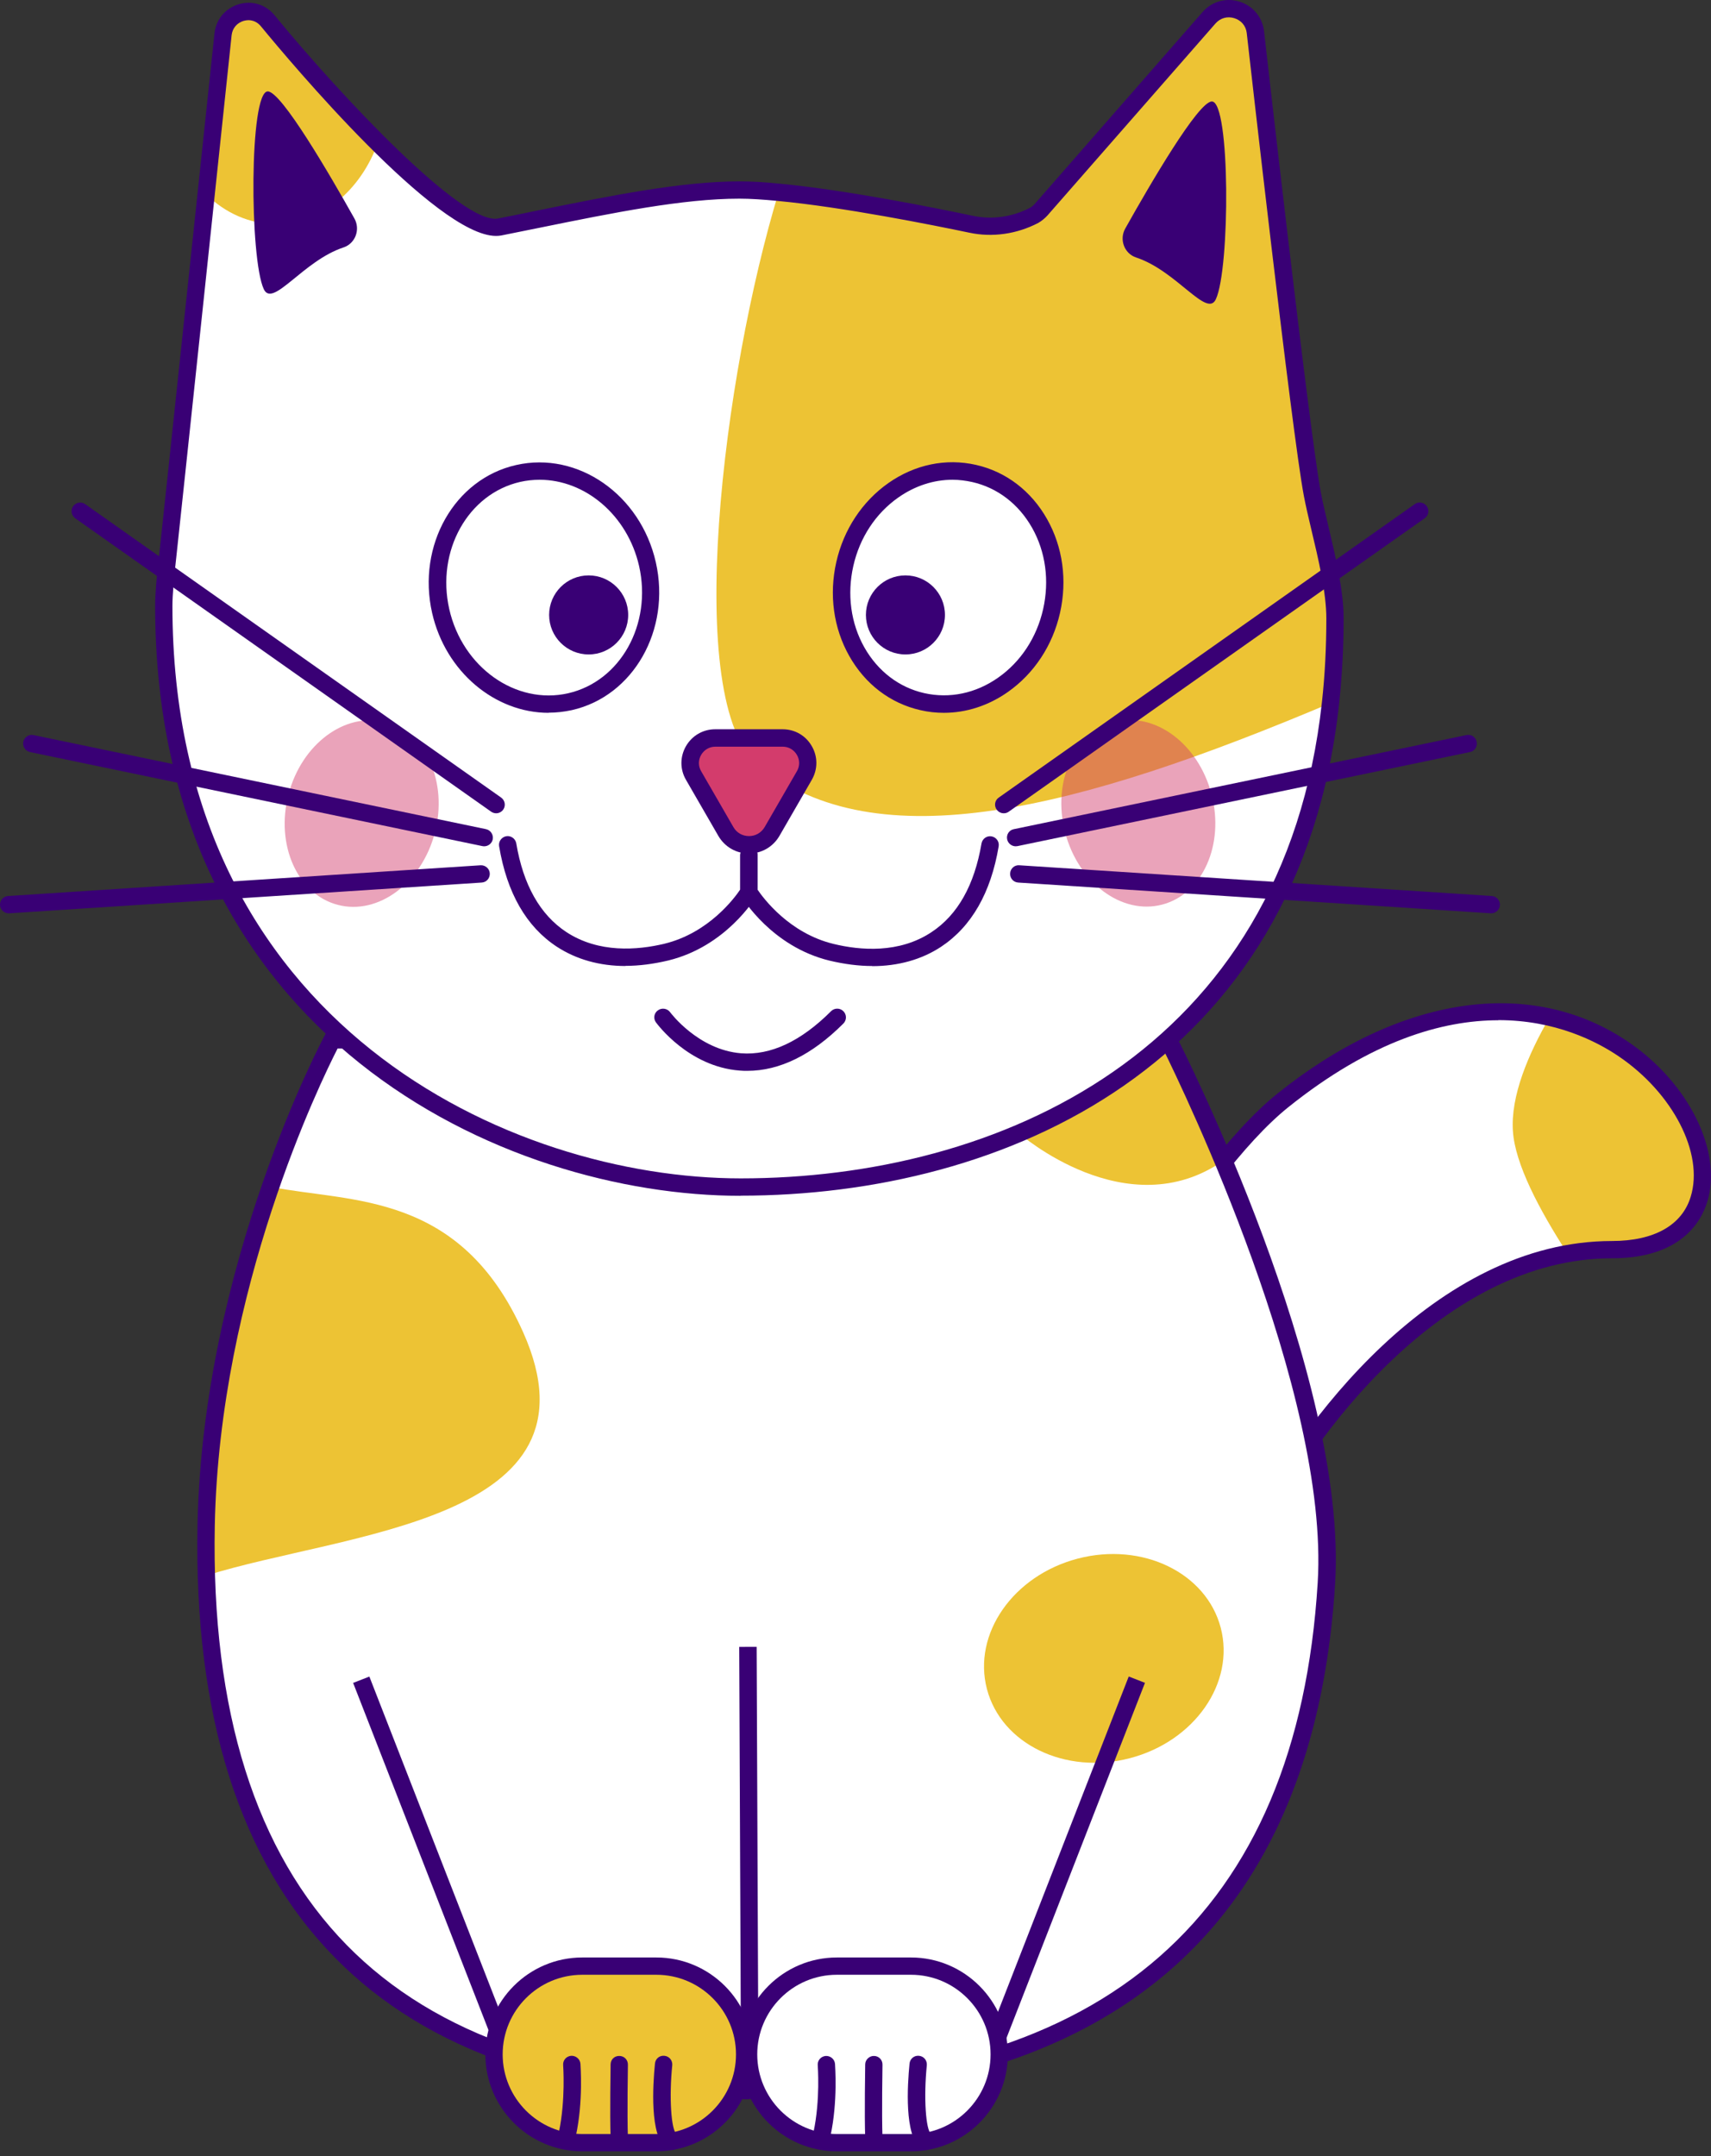 <svg xmlns="http://www.w3.org/2000/svg" width="200" height="252" viewBox="0 0 200 252" fill="none"><rect x="0" y="0" width="200" height="252" fill="#333333" stroke="none"/><path d="M188.405 146.063C186.649 146.063 184.927 146.229 183.238 146.527C166.347 149.557 152.702 166.813 146.492 179.398C139.669 193.242 115.74 235.603 115.74 235.603L87.654 240.438C87.654 240.438 127.53 146.593 149.936 128.609C161.959 118.954 172.756 117.017 181.135 118.905C199.699 123.061 206.439 146.063 188.405 146.063Z" fill="white"></path><path d="M188.405 146.063C186.65 146.063 184.927 146.229 183.238 146.527C179.876 141.343 177.094 136.011 176.846 132.219C176.564 128.129 178.618 123.243 181.135 118.905C199.699 123.061 206.439 146.063 188.405 146.063Z" fill="#EDC334"></path><path d="M85.998 241.763L86.727 240.058C88.366 236.216 126.951 145.782 149.307 127.831C163.631 116.321 178.982 114.069 190.342 121.786C197.397 126.572 201.371 134.604 199.566 140.466C198.805 142.933 196.354 147.073 188.405 147.073C168.781 147.073 153.397 167.674 147.402 179.845C140.646 193.557 116.866 235.669 116.617 236.1L116.385 236.514L85.981 241.747L85.998 241.763ZM175.14 119.252C168.599 119.252 160.286 121.637 150.582 129.42C130.296 145.715 94.891 226.313 89.343 239.13L115.11 234.692C117.627 230.254 139.238 191.885 145.597 178.968C151.791 166.366 167.788 145.053 188.421 145.053C193.34 145.053 196.619 143.215 197.629 139.87C199.185 134.819 195.559 127.764 189.2 123.459C186.633 121.72 181.814 119.236 175.14 119.236V119.252Z" fill="#390075"></path><path d="M155.053 185.062C153.546 209.421 143.329 244.363 87.555 244.363C48.688 244.363 32.559 225.932 26.829 204.139C25.107 197.647 24.328 190.858 24.13 184.167C24.064 182.197 24.064 180.243 24.097 178.289C24.378 163.352 27.889 149.507 31.4 139.224C33.337 133.577 35.291 129.006 36.699 125.926C37.99 123.111 38.852 121.538 38.852 121.538H136.556C136.556 121.538 156.543 160.702 155.053 185.062Z" fill="white"></path><path d="M24.13 184.168C24.064 182.197 24.064 180.243 24.097 178.289C24.378 163.352 27.889 149.508 31.4 139.224C31.532 139.058 31.648 138.893 31.78 138.744C41.071 140.582 53.805 139.257 61.158 155.734C71.061 177.924 40.276 179.067 24.13 184.151V184.168Z" fill="#EDC334"></path><path d="M119.101 132.451C119.101 132.451 131.703 143.546 142.997 135.663L136.556 121.538L119.085 132.451H119.101Z" fill="#EDC334"></path><path d="M87.538 245.373C66.192 245.373 49.897 239.793 39.1 228.764C28.038 217.486 22.656 200.496 23.087 178.256C23.683 147.686 37.808 121.289 37.957 121.024L38.239 120.494H137.185L137.466 121.041C138.294 122.647 157.57 160.735 156.063 185.095C155.053 201.473 150.466 214.721 142.434 224.458C131.008 238.319 112.544 245.34 87.538 245.34V245.373ZM39.464 122.548C37.494 126.406 25.653 150.634 25.107 178.305C24.693 199.982 29.876 216.476 40.541 227.356C50.957 237.971 66.755 243.353 87.538 243.353C129.269 243.353 151.642 223.713 154.026 184.996C155.401 162.755 138.311 127.383 135.926 122.548H39.464Z" fill="#390075"></path><path d="M132.077 205.502C139.625 203.529 144.378 196.708 142.694 190.266C141.01 183.824 133.527 180.202 125.979 182.175C118.431 184.148 113.677 190.97 115.361 197.411C117.045 203.853 124.529 207.476 132.077 205.502Z" fill="#EDC334"></path><path d="M156.063 72.272C156.063 75.749 155.881 79.045 155.533 82.174C150.747 126.174 113.802 138.76 86.578 138.76C59.353 138.76 19.145 120.544 19.145 70.847C19.145 69.175 19.394 66.741 19.609 64.919C19.725 63.942 22.225 40.278 24.08 22.741C25.19 12.275 26.067 3.995 26.067 3.995C26.365 1.362 29.677 0.418 31.317 2.471C31.317 2.471 37.51 10.006 44.151 16.663C49.698 22.194 55.544 27.113 58.392 26.549C68.66 24.513 78.546 22.244 86.428 22.244C87.753 22.244 89.293 22.343 90.999 22.509C98.219 23.188 108.023 25.092 113.504 26.235C116.021 26.765 118.621 26.384 120.89 25.208C121.188 25.043 121.469 24.811 121.701 24.546L141.341 2.107C143.113 0.103 146.425 1.113 146.757 3.763C146.757 3.763 152.006 50.28 153.414 57.765C154.109 61.508 156.063 67.867 156.063 72.288V72.272Z" fill="white"></path><path d="M44.184 16.647C42.18 22.261 37.56 26.185 32.228 26.185C29.147 26.185 26.349 24.894 24.113 22.741C25.223 12.275 26.1 3.995 26.1 3.995C26.398 1.362 29.71 0.418 31.35 2.471C31.35 2.471 37.543 10.006 44.184 16.663V16.647Z" fill="#EDC334"></path><path d="M156.063 72.272C156.063 75.749 155.881 79.045 155.533 82.175C125.99 94.661 102.525 100.689 88.664 89.444C79.655 82.141 84.574 43.639 91.016 22.476C98.236 23.155 108.039 25.059 113.521 26.218C116.038 26.748 118.638 26.367 120.906 25.175C121.204 25.009 121.486 24.778 121.718 24.513L141.358 2.074C143.13 0.07 146.442 1.08 146.773 3.73C146.773 3.73 152.023 50.247 153.43 57.732C154.126 61.475 156.08 67.834 156.08 72.255L156.063 72.272Z" fill="#EDC334"></path><path d="M86.578 139.77C59.071 139.77 18.135 121.405 18.135 70.831C18.135 69.473 18.284 67.502 18.615 64.787C18.797 63.246 25.007 4.459 25.074 3.879C25.256 2.24 26.365 0.948 27.939 0.484C29.512 0.037 31.118 0.55 32.128 1.826C40.011 11.414 54.087 26.351 58.21 25.539C59.75 25.241 61.274 24.927 62.797 24.612C71.458 22.857 79.639 21.201 86.445 21.201C87.786 21.201 89.36 21.284 91.115 21.466C98.848 22.194 109.497 24.331 113.719 25.225C115.971 25.705 118.356 25.357 120.41 24.281C120.592 24.181 120.774 24.032 120.939 23.85L140.563 1.412C141.656 0.17 143.295 -0.294 144.869 0.186C146.442 0.666 147.535 1.975 147.75 3.597C147.8 4.078 153.016 50.181 154.391 57.55C154.589 58.643 154.921 59.984 155.252 61.408C156.096 64.985 157.057 69.026 157.057 72.255C157.057 75.683 156.875 79.045 156.527 82.274C151.907 124.651 117.363 139.754 86.561 139.754L86.578 139.77ZM29.048 2.355C28.866 2.355 28.684 2.389 28.485 2.438C27.707 2.67 27.177 3.283 27.077 4.094C26.829 6.512 20.801 63.462 20.619 65.018C20.321 67.618 20.155 69.572 20.155 70.831C20.155 119.915 59.883 137.733 86.578 137.733C116.501 137.733 150.052 123.111 154.523 82.059C154.871 78.912 155.036 75.617 155.036 72.272C155.036 69.274 154.109 65.35 153.281 61.889C152.933 60.431 152.619 59.073 152.403 57.931C150.996 50.495 145.945 5.75 145.73 3.846C145.63 3.018 145.084 2.372 144.272 2.124C143.461 1.875 142.65 2.107 142.087 2.736L122.446 25.175C122.132 25.523 121.767 25.821 121.37 26.053C118.869 27.361 116.005 27.775 113.289 27.195C109.099 26.318 98.534 24.198 90.9 23.486C89.21 23.32 87.704 23.221 86.428 23.221C79.838 23.221 71.74 24.86 63.178 26.599C61.655 26.914 60.131 27.212 58.575 27.527C58.376 27.56 58.177 27.576 57.978 27.576C50.99 27.576 33.95 7.274 30.522 3.101C30.125 2.604 29.595 2.355 29.015 2.355H29.048Z" fill="#390075"></path><path d="M90.237 97.195L94.013 90.653C95.139 88.699 93.731 86.265 91.479 86.265H83.597C81.344 86.265 79.937 88.699 81.063 90.653L84.839 97.195C86.031 99.265 89.028 99.265 90.221 97.195H90.237Z" fill="#D33C6C"></path><path d="M87.538 99.761C86.048 99.761 84.706 98.983 83.961 97.691L80.185 91.15C79.473 89.925 79.473 88.451 80.185 87.209C80.897 85.984 82.172 85.238 83.597 85.238H91.479C92.903 85.238 94.178 85.967 94.891 87.209C95.603 88.434 95.603 89.908 94.891 91.15L91.115 97.691C90.37 98.983 89.028 99.761 87.538 99.761ZM83.613 87.275C82.918 87.275 82.305 87.639 81.957 88.236C81.609 88.832 81.609 89.544 81.957 90.14L85.733 96.681C86.114 97.344 86.793 97.725 87.555 97.725C88.316 97.725 88.995 97.327 89.376 96.681L93.152 90.14C93.5 89.544 93.5 88.832 93.152 88.236C92.804 87.639 92.191 87.275 91.496 87.275H83.613Z" fill="#390075"></path><path d="M101.962 112.91C100.372 112.91 98.699 112.695 96.961 112.281C90.221 110.641 86.826 105.027 86.677 104.795C86.578 104.646 86.528 104.464 86.528 104.282V99.943C86.528 99.38 86.975 98.933 87.538 98.933C88.101 98.933 88.548 99.38 88.548 99.943V103.984C89.227 104.978 92.241 109.068 97.424 110.327C100.554 111.088 105.092 111.469 108.884 108.952C111.947 106.932 113.901 103.454 114.729 98.585C114.829 98.039 115.342 97.658 115.905 97.757C116.452 97.857 116.833 98.37 116.733 98.933C115.822 104.365 113.554 108.306 110.01 110.658C107.725 112.165 104.976 112.926 101.945 112.926L101.962 112.91Z" fill="#390075"></path><path d="M73.131 112.91C70.1 112.91 67.368 112.148 65.066 110.641C61.522 108.306 59.254 104.365 58.343 98.917C58.243 98.37 58.624 97.84 59.171 97.741C59.717 97.642 60.247 98.022 60.346 98.569C61.158 103.421 63.129 106.915 66.192 108.936C70.001 111.436 74.522 111.055 77.652 110.31C82.835 109.051 85.849 104.978 86.528 103.968V99.927C86.528 99.364 86.975 98.917 87.538 98.917C88.101 98.917 88.548 99.364 88.548 99.927V104.266C88.548 104.448 88.498 104.63 88.399 104.779C88.25 105.011 84.855 110.625 78.115 112.264C76.376 112.678 74.704 112.893 73.114 112.893L73.131 112.91Z" fill="#390075"></path><path d="M66.625 82.018C73.297 80.504 77.349 73.304 75.677 65.937C74.004 58.57 67.24 53.825 60.569 55.34C53.898 56.854 49.845 64.054 51.518 71.421C53.19 78.788 59.954 83.533 66.625 82.018Z" fill="white"></path><path d="M64.122 83.317C57.879 83.317 52.083 78.548 50.51 71.642C48.721 63.743 53.126 55.977 60.33 54.354C67.55 52.714 74.87 57.815 76.658 65.714C78.447 73.613 74.042 81.38 66.838 83.003C65.927 83.201 65.016 83.301 64.122 83.301V83.317ZM63.079 56.076C62.317 56.076 61.555 56.159 60.81 56.325C54.7 57.715 50.974 64.389 52.514 71.195C54.054 78.001 60.297 82.423 66.407 81.032C72.518 79.641 76.244 72.967 74.704 66.161C73.346 60.2 68.395 56.076 63.079 56.076Z" fill="#390075"></path><g opacity="0.47"><path d="M50.832 97.329C52.373 91.436 49.791 85.657 45.066 84.422C40.341 83.187 35.262 86.963 33.721 92.856C32.181 98.749 34.762 104.528 39.487 105.763C44.212 106.998 49.292 103.222 50.832 97.329Z" fill="#D33C6C"></path></g><path d="M57.995 95.058C57.796 95.058 57.581 94.992 57.415 94.876L8.795 60.581C8.332 60.249 8.232 59.62 8.547 59.173C8.878 58.709 9.507 58.61 9.954 58.925L58.575 93.22C59.038 93.551 59.138 94.181 58.823 94.628C58.624 94.909 58.31 95.058 57.995 95.058Z" fill="#390075"></path><path d="M1.012 106.75C0.482 106.75 0.035 106.336 0.002 105.806C-0.031 105.243 0.383 104.763 0.946 104.729L56.173 101.136C56.72 101.103 57.217 101.517 57.25 102.08C57.283 102.643 56.869 103.123 56.306 103.156L1.078 106.75C1.078 106.75 1.029 106.75 1.012 106.75Z" fill="#390075"></path><path d="M56.62 98.917C56.62 98.917 56.488 98.917 56.405 98.9L3.513 87.904C2.966 87.788 2.618 87.258 2.718 86.712C2.834 86.166 3.364 85.801 3.91 85.917L56.803 96.913C57.349 97.029 57.697 97.559 57.597 98.105C57.498 98.586 57.068 98.917 56.604 98.917H56.62Z" fill="#390075"></path><g opacity="0.47"><path d="M135.848 105.732C140.574 104.497 143.155 98.719 141.615 92.826C140.074 86.932 134.995 83.156 130.27 84.392C125.545 85.627 122.963 91.406 124.504 97.299C126.044 103.192 131.123 106.968 135.848 105.732Z" fill="#D33C6C"></path></g><path d="M117.329 95.058C117.015 95.058 116.7 94.909 116.501 94.628C116.17 94.164 116.286 93.535 116.75 93.22L165.37 58.924C165.834 58.593 166.463 58.709 166.778 59.173C167.109 59.636 166.993 60.266 166.529 60.58L117.909 94.876C117.727 95.009 117.528 95.058 117.329 95.058Z" fill="#390075"></path><path d="M174.312 106.749C174.312 106.749 174.263 106.749 174.246 106.749L119.019 103.156C118.455 103.123 118.041 102.643 118.075 102.08C118.108 101.516 118.588 101.086 119.151 101.136L174.379 104.729C174.942 104.762 175.356 105.242 175.322 105.806C175.289 106.335 174.842 106.749 174.312 106.749Z" fill="#390075"></path><path d="M118.72 98.917C118.257 98.917 117.826 98.585 117.727 98.105C117.611 97.559 117.959 97.012 118.522 96.913L171.414 85.917C171.961 85.801 172.507 86.149 172.607 86.712C172.723 87.258 172.375 87.805 171.812 87.904L118.919 98.9C118.919 98.9 118.787 98.917 118.704 98.917H118.72Z" fill="#390075"></path><path d="M68.809 76.494C71.36 76.494 73.429 74.426 73.429 71.874C73.429 69.323 71.36 67.254 68.809 67.254C66.257 67.254 64.188 69.323 64.188 71.874C64.188 74.426 66.257 76.494 68.809 76.494Z" fill="#390075"></path><path d="M122.911 71.431C124.583 64.064 120.531 56.864 113.86 55.349C107.188 53.835 100.424 58.579 98.752 65.946C97.079 73.313 101.132 80.513 107.803 82.028C114.475 83.542 121.239 78.798 122.911 71.431Z" fill="white"></path><path d="M110.325 83.317C109.414 83.317 108.486 83.218 107.576 83.003C104.065 82.208 101.117 79.956 99.262 76.66C97.424 73.398 96.894 69.506 97.755 65.698C98.617 61.889 100.786 58.61 103.85 56.457C106.946 54.288 110.573 53.542 114.084 54.337C117.594 55.132 120.542 57.384 122.397 60.68C124.235 63.942 124.765 67.834 123.904 71.642C123.043 75.451 120.873 78.73 117.81 80.883C115.524 82.489 112.941 83.317 110.325 83.317ZM111.335 56.076C109.132 56.076 106.946 56.788 105.009 58.146C102.359 60.001 100.488 62.849 99.743 66.161C98.998 69.473 99.445 72.851 101.034 75.667C102.608 78.449 105.092 80.353 108.039 81.016C110.987 81.678 114.051 81.049 116.667 79.21C119.317 77.356 121.188 74.507 121.933 71.195C122.678 67.883 122.231 64.505 120.641 61.69C119.068 58.908 116.584 57.004 113.637 56.341C112.875 56.175 112.113 56.076 111.351 56.076H111.335Z" fill="#390075"></path><path d="M105.837 76.494C108.388 76.494 110.457 74.426 110.457 71.874C110.457 69.323 108.388 67.254 105.837 67.254C103.285 67.254 101.217 69.323 101.217 71.874C101.217 74.426 103.285 76.494 105.837 76.494Z" fill="#390075"></path><path d="M87.356 125.164C87.058 125.164 86.76 125.164 86.445 125.131C80.483 124.668 76.84 119.716 76.675 119.501C76.343 119.054 76.443 118.408 76.906 118.093C77.354 117.762 77.999 117.861 78.331 118.309C78.364 118.358 81.609 122.713 86.627 123.111C90.072 123.376 93.615 121.72 97.143 118.193C97.54 117.795 98.186 117.795 98.584 118.193C98.981 118.59 98.981 119.236 98.584 119.633C94.907 123.31 91.132 125.164 87.356 125.164Z" fill="#390075"></path><path d="M132.796 30.093C131.405 29.63 130.809 27.974 131.538 26.699C134.419 21.565 140.066 11.861 141.656 11.861C143.825 11.861 143.792 31.418 142.12 34.979C141.076 37.214 137.533 31.65 132.796 30.093Z" fill="#390075"></path><path d="M40.16 28.918C41.551 28.454 42.147 26.798 41.418 25.523C38.537 20.389 32.89 10.685 31.3 10.685C29.131 10.685 29.164 30.242 30.837 33.803C31.88 36.038 35.424 30.474 40.16 28.918Z" fill="#390075"></path><path d="M43.175 195.963L41.278 196.703L58.349 240.49L60.247 239.75L43.175 195.963Z" fill="#390075"></path><path d="M131.938 195.955L114.866 239.742L116.764 240.481L133.836 196.695L131.938 195.955Z" fill="#390075"></path><path d="M88.445 192.488L86.408 192.496L86.617 242.225L88.653 242.217L88.445 192.488Z" fill="#390075"></path><path d="M76.724 229.807H68.063C62.366 229.807 57.746 234.426 57.746 240.124C57.746 245.822 62.366 250.441 68.063 250.441H76.724C82.422 250.441 87.041 245.822 87.041 240.124C87.041 234.426 82.422 229.807 76.724 229.807Z" fill="#EDC334"></path><path d="M76.724 251.451H68.063C61.82 251.451 56.736 246.367 56.736 240.124C56.736 233.881 61.82 228.797 68.063 228.797H76.724C82.967 228.797 88.051 233.881 88.051 240.124C88.051 246.367 82.967 251.451 76.724 251.451ZM68.063 230.817C62.93 230.817 58.757 234.99 58.757 240.124C58.757 245.257 62.93 249.431 68.063 249.431H76.724C81.858 249.431 86.031 245.257 86.031 240.124C86.031 234.99 81.858 230.817 76.724 230.817H68.063Z" fill="#390075"></path><path d="M66.821 241.3C66.821 241.3 67.153 245.44 66.308 249.414Z" fill="white"></path><path d="M66.325 250.441C66.325 250.441 66.192 250.441 66.109 250.424C65.563 250.308 65.215 249.762 65.331 249.215C66.126 245.44 65.828 241.432 65.828 241.382C65.778 240.819 66.192 240.339 66.755 240.289C67.302 240.256 67.799 240.654 67.848 241.217C67.848 241.399 68.196 245.555 67.318 249.629C67.219 250.109 66.788 250.441 66.325 250.441Z" fill="#390075"></path><path d="M72.386 241.3C72.386 241.3 72.286 247.129 72.386 249.845Z" fill="white"></path><path d="M72.386 250.871C71.839 250.871 71.392 250.441 71.375 249.894C71.276 247.195 71.375 241.531 71.375 241.299C71.375 240.736 71.806 240.289 72.402 240.306C72.965 240.306 73.412 240.77 73.396 241.333C73.396 241.399 73.296 247.178 73.396 249.828C73.412 250.391 72.982 250.855 72.419 250.871C72.419 250.871 72.402 250.871 72.386 250.871Z" fill="#390075"></path><path d="M77.569 241.3C77.569 241.3 76.79 249.017 78.48 250.275Z" fill="white"></path><path d="M78.48 251.302C78.264 251.302 78.066 251.235 77.883 251.103C75.929 249.662 76.31 243.701 76.559 241.2C76.608 240.637 77.089 240.223 77.668 240.289C78.231 240.339 78.629 240.836 78.579 241.399C78.198 245.125 78.447 248.967 79.092 249.464C79.54 249.795 79.639 250.441 79.308 250.888C79.109 251.153 78.794 251.302 78.496 251.302H78.48Z" fill="#390075"></path><path d="M106.483 229.807H97.822C92.124 229.807 87.505 234.426 87.505 240.124C87.505 245.822 92.124 250.441 97.822 250.441H106.483C112.18 250.441 116.799 245.822 116.799 240.124C116.799 234.426 112.18 229.807 106.483 229.807Z" fill="white"></path><path d="M106.483 251.451H97.822C91.579 251.451 86.495 246.367 86.495 240.124C86.495 233.881 91.579 228.797 97.822 228.797H106.483C112.726 228.797 117.81 233.881 117.81 240.124C117.81 246.367 112.726 251.451 106.483 251.451ZM97.822 230.817C92.688 230.817 88.515 234.99 88.515 240.124C88.515 245.257 92.688 249.431 97.822 249.431H106.483C111.616 249.431 115.789 245.257 115.789 240.124C115.789 234.99 111.616 230.817 106.483 230.817H97.822Z" fill="#390075"></path><path d="M96.58 241.3C96.58 241.3 96.911 245.44 96.066 249.414Z" fill="white"></path><path d="M96.083 250.441C96.083 250.441 95.95 250.441 95.868 250.424C95.321 250.308 94.973 249.762 95.089 249.215C95.901 245.439 95.586 241.432 95.586 241.399C95.536 240.836 95.95 240.356 96.513 240.306C97.06 240.273 97.557 240.67 97.606 241.233C97.606 241.415 97.954 245.572 97.076 249.646C96.977 250.126 96.547 250.457 96.083 250.457V250.441Z" fill="#390075"></path><path d="M102.144 241.3C102.144 241.3 102.045 247.129 102.144 249.845Z" fill="white"></path><path d="M102.144 250.871C101.597 250.871 101.15 250.441 101.134 249.894C101.034 247.195 101.134 241.531 101.134 241.299C101.134 240.736 101.631 240.289 102.16 240.306C102.723 240.306 103.171 240.77 103.154 241.333C103.154 241.399 103.055 247.178 103.154 249.828C103.171 250.391 102.74 250.855 102.177 250.871C102.177 250.871 102.16 250.871 102.144 250.871Z" fill="#390075"></path><path d="M107.327 241.3C107.327 241.3 106.549 249.017 108.238 250.275Z" fill="white"></path><path d="M108.238 251.302C108.023 251.302 107.824 251.235 107.642 251.103C105.688 249.662 106.069 243.701 106.317 241.2C106.367 240.637 106.863 240.223 107.427 240.289C107.99 240.339 108.387 240.836 108.337 241.399C107.956 245.125 108.205 248.967 108.851 249.464C109.298 249.795 109.397 250.441 109.066 250.888C108.867 251.153 108.553 251.302 108.255 251.302H108.238Z" fill="#390075"></path></svg>